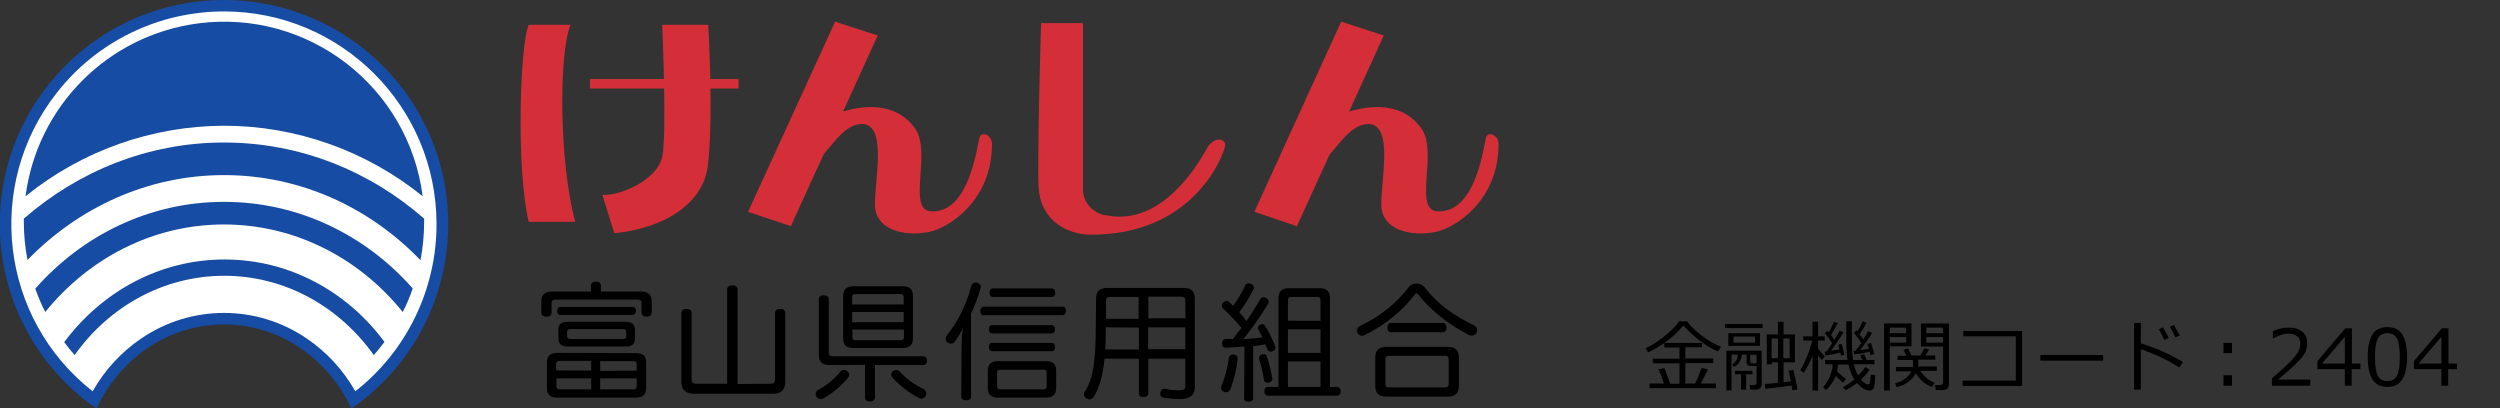 <?xml version="1.0" encoding="UTF-8"?> <!-- Generator: Adobe Illustrator 20.1.0, SVG Export Plug-In . SVG Version: 6.00 Build 0) --> <svg xmlns="http://www.w3.org/2000/svg" xmlns:xlink="http://www.w3.org/1999/xlink" version="1.1" id="レイヤー_1" x="0px" y="0px" viewBox="0 0 1028 167.9" style="enable-background:new 0 0 1028 167.9;" xml:space="preserve"><rect x="0" y="0" width="1028" height="167.9" fill="#333333" stroke="none"/> <style type="text/css"> .st0{fill:#FFFFFF;} .st1{fill:#164CA4;} .st2{fill:#D42F38;} </style> <title>kenshin_logo_new</title> <g id="レイヤー_2"> <g id="レイヤー_1-2"> <path class="st0" d="M145.4,164.4c-10.6-20.7-30.8-33.4-53.3-33.4s-42.6,12.7-53.3,33.4C-1.1,135-9.6,78.8,19.9,38.9 s85.6-48.4,125.6-19s48.4,85.6,19,125.6C159.1,152.7,152.7,159.1,145.4,164.4z"></path> <path class="st1" d="M92.1,4.7c48.3,0,87.4,39.2,87.4,87.5c0,26.8-12.3,52.2-33.4,68.7c-4.9-8.7-11.8-16.2-20.1-21.8 c-20.5-13.9-47.3-13.9-67.8,0c-8.3,5.6-15.2,13.1-20.1,21.8C0.1,131.1-6.5,76.1,23.4,38.1C39.9,17,65.3,4.7,92.1,4.7 M92.1,0 C41.2,0,0,41.2-0.1,92.1c0,30.3,14.9,58.7,39.8,75.9c9.5-20.5,29.4-34.6,52.4-34.6s42.9,14.1,52.4,34.6 c41.9-28.9,52.4-86.3,23.5-128.2C150.8,14.9,122.4,0,92.1,0L92.1,0z"></path> <path class="st1" d="M92.1,72c31.4,0,59.9,13.3,80.8,35c1-5.2,1.5-10.5,1.5-15.8c0-0.4,0-0.9,0-1.3 c-22.4-19.6-51.1-31.3-82.3-31.3S32.2,70.4,9.8,89.9c0,0.4,0,0.9,0,1.3c0,5.3,0.5,10.5,1.5,15.7C32.2,85.4,60.7,72,92.1,72z"></path> <path class="st1" d="M92.1,83c-30.6,0-58.2,13.7-77.6,35.7c1.2,3.3,2.5,6.5,4.1,9.6c17.8-22,44.1-36,73.5-36s55.8,14,73.5,36 c1.6-3.1,3-6.3,4.1-9.7C150.4,96.7,122.8,83,92.1,83z"></path> <path class="st1" d="M30.7,146c14-19.8,36.4-32.6,61.5-32.6s47.4,12.8,61.5,32.6c1.5-1.7,3-3.5,4.4-5.4 c-15.3-20.7-39.1-33.9-65.8-33.9s-50.5,13.3-65.9,34C27.7,142.5,29.2,144.3,30.7,146z"></path> <path class="st1" d="M92.1,51.7c29.7,0,58.6,10.3,81.7,29C168,35.6,126.7,3.8,81.6,9.6c-37.1,4.8-66.3,34-71.1,71.1 C33.6,62,62.4,51.8,92.1,51.7z"></path> <polygon class="st2" points="343.4,8.9 360.9,14.6 325.2,93 307.6,87.1 "></polygon> <path class="st2" d="M336.5,65.6c4.7-4,10-14.3,17.6-14.6c11.2-0.5,5.3,24,5.7,33.7s11.8,12.7,22.1,10.7c8.2-1.6,26-12.9,26-36.1 c0-3.8-4-5.3-5-3.1s-3.8,31.7-20.1,30.7c-9.9-0.6,0.3-24.2-6.4-33.9s-18.4-10.6-29.9-7.1S329,61.5,329,61.5L336.5,65.6z"></path> <polygon class="st2" points="551.5,8.9 569,14.6 533.3,93 515.8,87.1 "></polygon> <path class="st2" d="M544.7,65.6c4.7-4,10-14.3,17.6-14.6c11.2-0.5,5.3,24,5.7,33.7s11.8,12.7,22.2,10.7c8.2-1.6,26-12.9,26-36.1 c0-3.8-4-5.3-5-3.1s-3.8,31.7-20.2,30.7c-9.9-0.6,0.3-24.2-6.4-33.9s-18.3-10.6-29.9-7.1s-17.6,15.6-17.6,15.6L544.7,65.6z"></path> <path class="st2" d="M428.1,9.5h17.2v68.7c0.3,7,6.8,10.2,9.2,10.3s22.3,6.7,41.6-27.1c2.9-5.7,8.1-4.5,7.7-1.5 s-12.3,37.3-56.5,36.6c-10.9-0.8-19.5-7.5-20.2-19.3S428.1,9.5,428.1,9.5z"></path> <path class="st2" d="M234.6,10.2h-17.2c-3.5,7.6-5.3,58.6,0,81h19.1C229.7,65.5,229.9,21.3,234.6,10.2z"></path> <path class="st2" d="M291.2,10.2h-18.9c0,0,2,44.9,0,54.3s-17.2,16.2-24.6,15.6l4.9,15.8c21.7-2.2,36.9-12.9,38.5-28.1 C293.5,47,291.2,10.2,291.2,10.2z"></path> <rect x="242.6" y="32.5" class="st2" width="61.1" height="3.9"></rect> <path d="M263.6,119.9c2.9,0,4.4,1.2,4.4,4.1v4.6c0,1-0.9,1.6-2.1,1.6s-2.1-0.5-2.1-1.6v-4c0-1.1-0.6-1.4-1.7-1.4h-33.6 c-1.1,0-1.7,0.3-1.7,1.4v4c0,1-0.8,1.6-2.1,1.6s-2.1-0.5-2.1-1.6v-4.6c0-2.9,1.5-4.1,4.4-4.1H243v-2.4c0-1,0.6-1.7,2-1.7 s2.1,0.6,2.1,1.7v2.4H263.6z M261.4,145.2c3,0,4.3,1.1,4.3,3.9v10.5c0,2.7-1.4,3.9-4.3,3.9h-32.1c-3,0-4.4-1.1-4.4-3.9V149 c0-2.7,1.4-3.9,4.4-3.9L261.4,145.2z M243.1,152.4v-4h-12.8c-1,0-1.6,0.3-1.6,1.2v2.7L243.1,152.4z M243.1,155.6h-14.3v3.1 c0,1.1,0.5,1.4,1.6,1.4h12.7L243.1,155.6z M230.3,129.5c-0.8,0-1.2-0.8-1.2-1.6s0.4-1.7,1.2-1.7h30c0.8,0,1.2,0.8,1.2,1.7 c0,0.8-0.5,1.6-1.2,1.6H230.3z M257.1,132.3c2.7,0,4,1,4,3.4v3.4c0,2.5-1.3,3.4-4,3.4h-23.5c-2.7,0-4-1-4-3.4v-3.4 c0-2.5,1.3-3.4,4-3.4H257.1z M256,139.4c1,0,1.5-0.3,1.5-1.1v-1.9c0-0.8-0.5-1.1-1.5-1.1h-21.3c-1,0-1.5,0.3-1.5,1.1v1.9 c0,0.8,0.5,1.1,1.5,1.1H256z M261.8,152.4v-2.7c0-1-0.5-1.2-1.5-1.2h-13.5v4L261.8,152.4z M260.2,160.1c1.1,0,1.6-0.3,1.6-1.4 v-3.1h-15v4.5H260.2z"></path> <path d="M316.8,157.8c1.2,0,1.9-0.5,1.9-1.8v-27.3c0-1.1,0.8-1.7,2.1-1.7s2.1,0.6,2.1,1.7V157c0,3.4-1.8,4.9-5,4.9h-32.7 c-3.2,0-5-1.6-5-4.9v-28.3c0-1.1,0.8-1.7,2.1-1.7s2.1,0.6,2.1,1.7V156c0,1.3,0.6,1.8,1.9,1.8H299v-38.8c0-1.1,0.9-1.7,2.1-1.7 s2.2,0.6,2.2,1.7v38.9L316.8,157.8z"></path> <path d="M349.2,154.1c0,0.4-0.2,0.8-0.4,1.1c-2.8,3.4-6.2,6.3-10,8.5c-0.4,0.2-0.9,0.4-1.4,0.4c-0.7,0-1.4-0.4-1.7-1 c-0.2-0.3-0.3-0.7-0.3-1.1c0-0.7,0.4-1.3,1-1.7c3.5-1.8,6.6-4.3,9.1-7.4c0.4-0.5,0.9-0.7,1.5-0.8c0.4,0,0.8,0.1,1.2,0.4 C348.7,152.8,349.1,153.4,349.2,154.1z M341.1,150.1c-3,0-4.4-1.2-4.4-4.3v-22.8c0-1,0.8-1.6,2-1.6s2.1,0.6,2.1,1.6v22 c0,1.1,0.5,1.5,1.7,1.5h37.2c0.9,0,1.5,0.7,1.5,1.8s-0.5,1.8-1.5,1.8h-19.9v13.4c0,0.9-0.9,1.6-2.1,1.6s-2-0.6-2-1.6v-13.5 L341.1,150.1z M371.1,117.7c3,0,4.3,1.2,4.3,4.2v17.2c0,2.8-1.4,4-4.3,4H351c-3,0-4.3-1.2-4.3-4v-17.2c0-2.9,1.4-4.2,4.3-4.2 L371.1,117.7z M371.6,122.3c0-1-0.5-1.4-1.4-1.4h-18.4c-0.9,0-1.4,0.4-1.4,1.4v2.9h21.2L371.6,122.3z M371.6,128.3h-21.2v4.2h21.2 L371.6,128.3z M350.5,135.5v3.2c0,0.9,0.5,1.2,1.4,1.2h18.4c0.9,0,1.4-0.4,1.4-1.2v-3.2L350.5,135.5z M379.7,159.9 c0.7,0.3,1.2,1.1,1.2,1.9c0,0.4-0.1,0.8-0.3,1.1c-0.3,0.6-1,1-1.7,1c-0.4,0-0.8-0.1-1.1-0.3c-4.1-2.1-7.7-4.9-10.8-8.3 c-0.3-0.4-0.5-0.8-0.6-1.3c0.1-0.6,0.4-1.2,0.9-1.5c0.4-0.2,0.8-0.4,1.2-0.4c0.6,0,1.1,0.2,1.5,0.7 C372.7,155.8,376,158.2,379.7,159.9L379.7,159.9z"></path> <path d="M395.4,141.7c0-2.3,0.2-4.5,0.6-6.8c-1,2-2.1,3.8-3.4,5.6c-0.3,0.5-0.9,0.8-1.5,0.8c-0.6,0-1.1-0.2-1.6-0.6 c-0.4-0.3-0.6-0.8-0.6-1.4c0-0.5,0.2-1,0.5-1.5c4.9-5.8,8.3-13.6,10-20.2c0.1-0.8,0.9-1.4,1.7-1.4c0.2,0,0.5,0,0.7,0.1 c0.9,0.2,1.5,0.7,1.5,1.6c0,0.2,0,0.4-0.1,0.6c-1,3.6-2.3,7-3.9,10.4v34.2c0,1-0.8,1.5-2,1.5s-2-0.5-2-1.5L395.4,141.7z M404.5,129.7c-0.9,0-1.4-0.8-1.4-1.8s0.5-1.8,1.4-1.8h32.4c0.9,0,1.4,0.7,1.4,1.7c0,1-0.5,1.8-1.4,1.8H404.5z M430,148.5 c3,0,4.3,1.2,4.3,3.9v7.2c0,2.6-1.3,3.9-4.3,3.9h-19.5c-3,0-4.3-1.3-4.3-3.9v-7.2c0-2.6,1.3-3.9,4.3-3.9H430z M407.9,137.1 c-0.8,0-1.3-0.7-1.3-1.7s0.5-1.7,1.3-1.7h24.6c0.8,0,1.3,0.7,1.3,1.7s-0.5,1.7-1.3,1.7H407.9z M407.9,144.4 c-0.9,0-1.3-0.8-1.3-1.7s0.4-1.7,1.3-1.7h24.7c0.8,0,1.2,0.7,1.2,1.7s-0.4,1.7-1.2,1.7H407.9z M408.3,122.1 c-0.9,0-1.4-0.7-1.4-1.7s0.5-1.8,1.4-1.8h24.2c0.9,0,1.4,0.7,1.4,1.8s-0.5,1.7-1.4,1.7H408.3z M428.9,160.1c1,0,1.5-0.3,1.5-1.3 v-5.6c0-1-0.5-1.2-1.5-1.2h-17.4c-1,0-1.5,0.3-1.5,1.2v5.6c0,1,0.5,1.3,1.5,1.3H428.9z"></path> <path d="M454.2,147.3c-0.6,6.5-1.9,11.7-4.4,15.8c-0.3,0.7-1,1.1-1.8,1.1c-0.4,0-0.8-0.1-1.1-0.3c-0.7-0.3-1.2-1-1.2-1.8 c0-0.4,0.1-0.7,0.3-1c3.9-5.8,4.5-13.9,4.6-26.9c0-3.2,0.1-7,0.1-11.3c0-3.2,1.5-4.5,4.6-4.5h31.4c3.1,0,4.6,1.3,4.6,4.5v36.3 c0,3.4-2,4.9-6.2,4.9c-2.2,0-4.3-0.2-6.5-0.5c-0.9-0.1-1.6-0.8-1.5-1.7c0-0.2,0-0.4,0.1-0.6c0.1-0.8,0.7-1.4,1.6-1.5 c0.2,0,0.3,0,0.5,0.1c1.7,0.4,3.4,0.6,5.2,0.6c2.4,0,2.9-0.4,2.9-2.1v-10.9h-15.2v14.3c0,0.9-0.8,1.5-2,1.5s-1.9-0.5-1.9-1.5 v-14.3H454.2z M454.7,134.6c0,0.3-0.1,0.5,0,0.8c0,2.9-0.1,5.7-0.2,8.3h13.8v-9L454.7,134.6z M468.2,131v-8.9h-11.7 c-1.1,0-1.7,0.3-1.7,1.6c0,2.7,0,5.1,0,7.4H468.2z M487.4,123.6c0-1.2-0.5-1.6-1.6-1.6h-13.6v8.9h15.3L487.4,123.6z M487.4,134.6 h-15.3v9h15.3L487.4,134.6z"></path> <path d="M504.2,161.3c-0.3,0-0.6-0.1-0.9-0.2c-0.7-0.2-1.2-0.8-1.2-1.6c0-0.3,0.1-0.7,0.3-1c1.4-3.6,2.4-7.5,2.9-11.3 c0.1-0.9,0.9-1.5,1.7-1.4c0,0,0,0,0,0h0.3c1.1,0.2,1.6,0.6,1.6,1.6c0,0.2,0,0.3,0,0.5c-0.5,4.2-1.5,8.3-3,12.3 C505.5,160.9,504.9,161.3,504.2,161.3z M511.7,142.5c-2.6,0.2-5.1,0.4-7.5,0.5h-0.1c-1,0-1.6-0.6-1.6-1.8s0.6-1.8,1.6-1.8h2.9 c1.1-1.6,2.4-3.1,3.5-4.6c-2.4-2.8-4.9-5.4-7.5-7.9c-0.4-0.3-0.6-0.8-0.6-1.2c0-0.5,0.2-1,0.6-1.3c0.3-0.4,0.8-0.6,1.4-0.7 c0.4,0,0.7,0.1,0.9,0.4c0.6,0.5,1.2,1.1,1.8,1.7c1.9-2.6,3.5-5.4,4.9-8.4c0.2-0.6,0.8-0.9,1.5-0.9c0.3,0,0.6,0.1,0.9,0.2 c0.7,0.2,1.1,0.9,1.2,1.6c0,0.3-0.1,0.5-0.2,0.7c-1.6,3.3-3.6,6.4-5.8,9.4c1,1.1,2.1,2.4,3,3.6c2-3,4-6.1,5.5-8.8 c0.3-0.6,0.9-1,1.5-1c0.3,0,0.7,0.1,0.9,0.3c0.7,0.3,1.2,0.9,1.2,1.7c0,0.3-0.1,0.5-0.3,0.8c-3.1,5.1-6.5,9.9-10.2,14.5 c2.6-0.2,5.3-0.4,7.9-0.8c-0.6-1.2-1.2-2.4-1.7-3.3c-0.1-0.2-0.2-0.3-0.2-0.5c0.1-0.6,0.4-1.1,1-1.4c0.2-0.1,0.5-0.2,0.7-0.2 c0.6,0,1.1,0.3,1.4,0.8c1.6,2.7,3,5.5,4.1,8.4c0.1,0.2,0.1,0.3,0.1,0.5c0,0.6-0.5,1.2-1.1,1.4c-0.3,0.1-0.6,0.2-0.9,0.2 c-0.6,0-1.2-0.4-1.4-1c-0.2-0.7-0.5-1.3-0.8-2c-1.7,0.3-3.3,0.5-5,0.7v21.5c0,0.9-0.8,1.4-1.9,1.4s-1.8-0.4-1.8-1.3L511.7,142.5z M523.2,155.8c0,0.8-0.5,1.2-1.4,1.5c-0.2,0-0.4,0.1-0.6,0.1c-0.8,0-1.5-0.6-1.5-1.4c0,0,0,0,0,0c-0.4-2.9-1.1-5.7-2-8.5 c0-0.1-0.1-0.2,0-0.4c0-0.7,0.5-1.2,1.2-1.4c0.2,0,0.4-0.1,0.6-0.1c0.6-0.1,1.2,0.3,1.4,0.9c1,2.9,1.7,5.8,2.2,8.8 C523.2,155.5,523.2,155.6,523.2,155.8L523.2,155.8z M549.8,159.1c0.9,0,1.5,0.8,1.5,1.8s-0.5,1.8-1.5,1.8h-28.4 c-0.9,0-1.5-0.7-1.5-1.8s0.5-1.8,1.5-1.8h4.3v-36.3c0-3.1,1.4-4.3,4.4-4.3h12.4c3,0,4.4,1.2,4.4,4.3v36.3H549.8z M543,123.6 c0-1.2-0.5-1.5-1.5-1.5h-10.4c-1,0-1.5,0.3-1.5,1.5v8.3H543L543,123.6z M529.6,145.1H543v-9.7h-13.4V145.1z M529.6,159.1H543 v-10.5h-13.4V159.1z"></path> <path d="M582.5,116.6c1.1,0,2.2,0.4,3,1.2c5.6,7.3,12.6,12.2,20.7,16c0.8,0.3,1.3,1.1,1.2,1.9c0,0.3-0.1,0.7-0.2,1 c-0.4,0.8-1.1,1.3-2,1.3c-0.3,0-0.7-0.1-1-0.2c-8.5-4.3-16.2-10.4-21-16.7c-0.3-0.3-0.5-0.5-0.7-0.5c-0.3,0-0.5,0.2-0.6,0.4 c-5.5,7.1-12.7,12.9-20.8,16.8c-0.3,0.2-0.7,0.2-1,0.3c-1.2-0.1-2.1-1-2.1-2.2c0-0.8,0.5-1.6,1.3-1.9c7.9-3.7,14.9-9.2,20.2-16.2 C580.3,117,581.4,116.5,582.5,116.6z M595.2,142.6c3.2,0,4.7,1.4,4.7,4.5v11.5c0,3.2-1.5,4.5-4.7,4.5h-25c-3.2,0-4.7-1.3-4.7-4.5 v-11.5c0-3.1,1.5-4.5,4.7-4.5H595.2z M594,159.3c1.1,0,1.7-0.3,1.7-1.5v-10c0-1.1-0.6-1.5-1.7-1.5h-22.7c-1.1,0-1.6,0.3-1.6,1.5 v10c0,1.1,0.5,1.5,1.6,1.5H594z M593.3,132.8c0.9,0,1.5,0.9,1.5,1.9s-0.6,1.9-1.5,1.9H572c-1,0-1.5-0.8-1.5-1.9s0.5-1.9,1.5-1.9 H593.3z"></path> </g> </g> <g> <path d="M697,157.8c0.6-1.1,1.5-3.3,2.7-6.5l2.6,0.6c-0.7,1.4-1.6,3.3-2.9,5.8h6.2v1.9h-27.3v-1.9h5.9c-0.9-2.8-1.7-4.7-2.2-5.8 l2.4-0.6l2.4,6.5h3.8v-8.4h-11v-1.9h11v-4.6h-6.2V141c-2.2,1.6-4.5,2.9-6.7,3.9l-1.1-1.7c2-0.8,4.6-2.4,7.6-4.8 c3-2.3,5.1-4.4,6.2-6.3h3.3c1.3,1.9,3.3,3.8,5.9,5.8c2.6,2,5.3,3.6,8.1,4.7l-1.3,1.9c-2.4-1-5-2.5-7.8-4.7s-4.9-4.2-6.4-6 c-2,2.5-4.5,4.9-7.8,7.2h15.4v1.8H693v4.6h11.5v1.9H693v8.4H697z"></path> <path d="M709.3,134.9v-1.7h15.5v1.7H709.3z M722,160.2h-2.3l-0.3-1.9h1.9c0.7,0,1-0.3,1-0.9v-6.9h-2.4c-1.1,0-1.7-0.5-1.7-1.5v-3.2 h-2c-0.2,2.4-1.2,4.1-3.2,5.1l-0.7-1c0.7-0.5,1.3-1.1,1.6-1.7c0.4-0.6,0.6-1.4,0.7-2.4H712v14.7h-2.1v-16.3h14.5v14 c0,0.6-0.2,1-0.7,1.4C723.2,160.1,722.6,160.2,722,160.2z M710.7,142.2V137h13v5.2H710.7z M721.7,138.4h-8.9v2.5h8.9V138.4z M715.9,160.2v-6.3h-2.5v-1.4h7.2v1.4H718v6.3H715.9z M722.3,149.3v-3.4h-2.6v2.7c0,0.5,0.3,0.8,0.9,0.8H722.3z M725.9,159.9 l-0.3-2c1,0,2.8-0.2,5.5-0.5V149h-2.5v0.8h-2.1v-12.3h4.6v-5.2h2.3v5.2h4.7V149h-4.7v8.2l3-0.4c-0.4-2.1-0.7-3.6-1-4.4l2-0.3 c0.2,0.8,0.6,2.2,1,4.2c0.4,2,0.7,3.3,0.7,3.9l-2.1,0.3c-0.1-0.5-0.2-1.2-0.3-2C733.8,159,730.2,159.4,725.9,159.9z M731.1,139.2 h-2.6v8.1h2.6V139.2z M735.9,139.2h-2.6v8.1h2.6V139.2z"></path> <path d="M741.7,153.3l-1.4-1.1c0.9-1.5,1.9-3.5,2.9-6c1-2.5,1.7-4.6,2-6.2h-3.7v-1.7h3.8v-6h2.3v6h2.7v1.7h-2.7v3.4 c1,1.3,2,2.3,2.8,3.2l-1.3,1.4l-1.5-1.9v14.5h-2.3v-14.4C744.3,148.9,743.1,151.2,741.7,153.3z M750.9,160.4l-1.3-1.2 c1-1,1.9-2.4,2.7-4.1c0.8-1.7,1.2-3.5,1.3-5.3h-3.1v-1.8h9.2c-0.4-2.3-0.5-5.3-0.5-8.8c0-0.5,0-1.5,0-2.9v-4.2h2.3l0,7.3 c0,3.9,0.2,6.8,0.5,8.6h3.8l-0.9-1.9l1.6-0.5l1.1,2.4h3.2v1.8h-8.5c0.4,1.8,1,3.3,1.8,4.6c1.4-1.4,2.3-2.5,2.9-3.5l1.8,1.1 c-1,1.5-2.2,2.8-3.6,4.1c1.2,1.3,2.2,2,2.9,2c0.3,0,0.6-0.2,0.7-0.5c0.2-0.4,0.3-1.6,0.5-3.6l1.8,0.3c-0.1,2.7-0.3,4.5-0.6,5.2 c-0.3,0.7-0.9,1.1-1.8,1.1c-1.5,0-3.2-1-5.1-3.1c-1.5,1.2-3.1,2.2-4.7,3l-1.1-1.3c1.8-1,3.4-2.1,4.7-3.2c-1.1-1.7-1.9-3.7-2.4-6.1 h-4.3c-0.1,0.9-0.2,1.8-0.4,2.8c1.3,1.2,2.5,2.3,3.7,3.1l-1.2,1.6c-0.7-0.6-1.7-1.5-3-2.8C753.9,156.9,752.6,158.8,750.9,160.4z M750.6,146.2l-0.3-1.6l0.8-0.1c0.6-0.8,1.4-1.9,2.3-3.4c-1.2-1.8-2.2-3.1-3-4.1l1.1-1l0.5,0.7c0.6-0.9,1.3-2.4,2.1-4.4l1.6,0.5 c-0.8,1.6-1.8,3.3-2.8,5l1.4,1.9c1-1.6,1.7-2.8,2.2-3.7l1.5,0.6c-0.9,1.7-2.6,4.3-5.1,7.6c1-0.1,2.2-0.3,3.5-0.5l-0.5-2l1.4-0.3 c0.5,1.7,0.9,3.2,1.1,4.5l-1.4,0.4c0-0.2-0.1-0.7-0.3-1.3C755.1,145.4,753,145.8,750.6,146.2z M762.5,145.8l-0.3-1.5l0.9-0.1 c0.6-0.8,1.4-1.9,2.3-3.2c-0.5-0.8-1.5-2.2-3.1-4.2l1.1-1l0.4,0.5c0.9-1.5,1.6-2.8,2.1-4.2l1.6,0.6c-0.7,1.4-1.6,3-2.8,4.8l1.5,2.1 c0.9-1.4,1.5-2.5,2-3.4l1.6,0.7c-1.3,2.2-3,4.6-4.9,7.1c1.5-0.2,2.7-0.4,3.6-0.6l-0.6-1.9l1.4-0.5c0.6,1.6,1.1,3.2,1.4,4.6 l-1.5,0.5c-0.1-0.3-0.2-0.8-0.4-1.5C767.3,145,765.2,145.4,762.5,145.8z"></path> <path d="M777.1,142.5v18.1h-2.4V133H786v9.4H777.1z M777.1,137h6.7v-2.3h-6.7V137z M783.8,138.6h-6.7v2.3h6.7V138.6z M787.8,153.4 c-1.5,2.9-4.1,4.9-7.9,5.8l-0.6-1.6c1.5-0.4,2.9-1,4.1-1.9s2-1.9,2.5-3h-6.3v-1.8h7V148h-6.3v-1.7h3.6l-1.2-2.5l1.9-0.5l1.4,2.9 h3.7l1.6-3l2,0.5l-1.6,2.5h4.1v1.7h-7v2.8h7.6v1.8h-6.8c1.5,2.2,3.5,3.9,5.9,4.9l-1.1,1.7C791.4,158,789.2,156,787.8,153.4z M798.8,160.4H796l-0.3-2.1h2.2c0.3,0,0.5-0.1,0.8-0.3c0.2-0.2,0.3-0.4,0.3-0.7v-14.8h-9.1V133h11.5v25 C801.4,159.6,800.5,160.4,798.8,160.4z M792.1,137h6.9v-2.3h-6.9V137z M799,138.6h-6.9v2.3h6.9V138.6z"></path> <path d="M831.5,158.7h-24.5v-2.2h21.9v-18.2h-21.6v-2.2h24.2V158.7z"></path> <path d="M864.8,148.3h-25.8V146h25.8V148.3z"></path> <path d="M897.7,148.9l-1.6,2.2c-2.2-1.4-4.8-2.9-7.8-4.3c-3-1.4-5.7-2.4-8-3.2v16.6h-2.8v-27.4h2.8v8.4 C886.5,143.1,892.3,145.6,897.7,148.9z M891.8,139l-1.8,0.8c-0.8-1.7-1.5-3.2-2.3-4.4l1.7-0.8C890.3,136,891.1,137.5,891.8,139z M896.3,138l-1.8,0.7c-0.7-1.6-1.4-3-2.2-4.3l1.6-0.8C894.7,134.9,895.5,136.4,896.3,138z"></path> <path d="M917.8,145.2h-3.5V141h3.5V145.2z M917.8,158.6h-3.5v-4.3h3.5V158.6z"></path> <path d="M950,158.6h-15.8v-3c1.7-1.4,3.5-3.1,5.6-5s3.6-3.6,4.6-5c1-1.4,1.5-2.9,1.5-4.3c0-1.3-0.4-2.3-1.3-3 c-0.8-0.7-2-1.1-3.5-1.1c-2.1,0-4.2,0.7-6.3,2h-0.2v-3c2.1-1,4.3-1.5,6.5-1.5c2.4,0,4.2,0.6,5.6,1.7c1.4,1.2,2,2.7,2,4.7 c0,1.1-0.2,2.1-0.5,3c-0.3,1-0.9,1.9-1.6,2.8c-0.7,0.9-1.6,1.9-2.7,2.9s-3.4,3.1-7.1,6.3H950V158.6z"></path> <path d="M970.4,151.8H967v6.8h-2.8v-6.8h-11.3v-3.3l11.5-13.5h2.7v14.5h3.5V151.8z M964.2,149.5v-11l-9.4,11H964.2z"></path> <path d="M981.7,159.1c-2.8,0-4.8-1-6.1-3c-1.3-2-2-5.1-2-9.3c0-4.2,0.7-7.3,2-9.3c1.3-2,3.3-3,6.1-3c2.7,0,4.8,1,6.1,3 c1.3,2,2,5.1,2,9.2c0,4.2-0.7,7.3-2,9.3C986.5,158.1,984.5,159.1,981.7,159.1z M981.7,137c-1.8,0-3.1,0.7-3.9,2.1 c-0.8,1.4-1.2,4-1.2,7.8c0,3.7,0.4,6.3,1.2,7.7c0.8,1.4,2.1,2.1,3.9,2.1s3.1-0.7,3.9-2.1c0.8-1.4,1.2-4,1.2-7.8 c0-3.7-0.4-6.2-1.2-7.7C984.8,137.7,983.5,137,981.7,137z"></path> <path d="M1010.2,151.8h-3.5v6.8h-2.8v-6.8h-11.3v-3.3l11.5-13.5h2.7v14.5h3.5V151.8z M1003.9,149.5v-11l-9.4,11H1003.9z"></path> </g> </svg> 